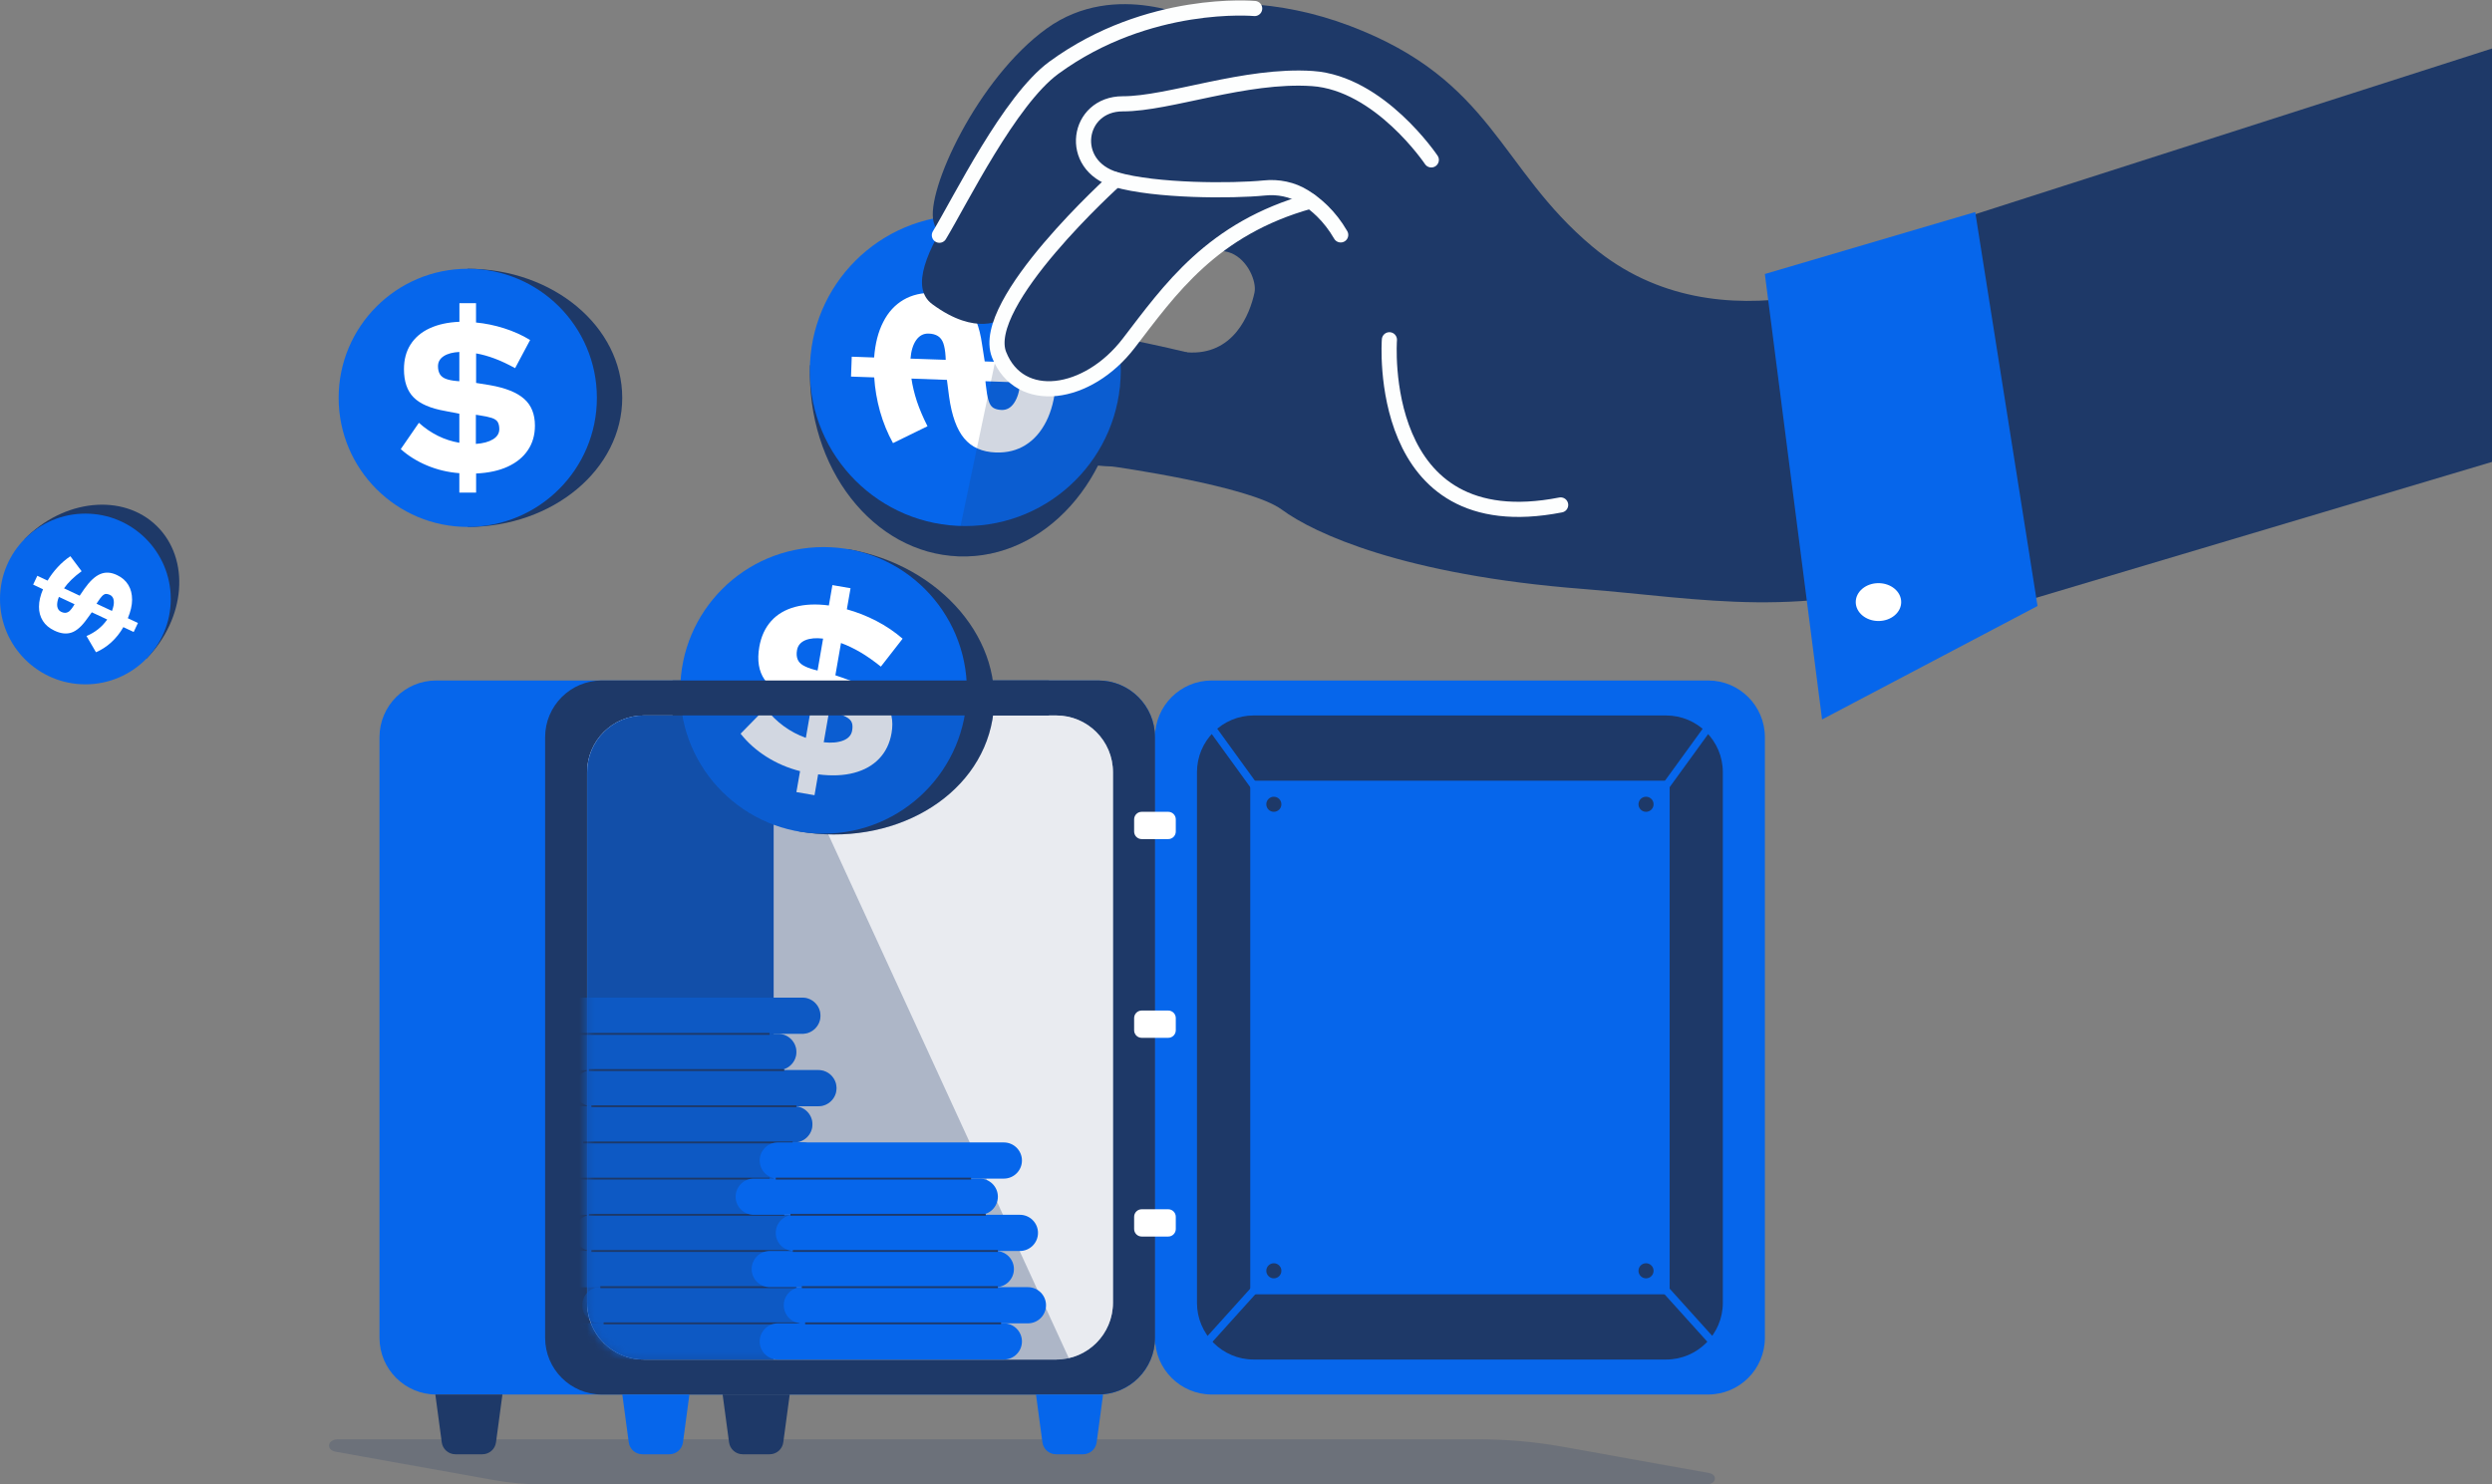 <?xml version="1.0" encoding="UTF-8"?>
<svg xmlns="http://www.w3.org/2000/svg" width="329" height="196" viewBox="0 0 329 196" fill="none">
  <rect x="0" y="0" width="329" height="196" fill="#808080" stroke="none"/>
  <g clip-path="url(#clip0_4527_4695)">
    <path opacity="0.2" d="M225.344 196H71.513C69.383 196 67.275 195.809 65.209 195.438L44.317 191.688C42.992 191.455 43.236 190.046 44.603 190.046H195.15C198.911 190.046 202.661 190.375 206.316 191.032L225.609 194.496C226.817 194.718 226.605 195.989 225.355 195.989L225.344 196Z" fill="#1E3968"></path>
    <path d="M251 31.422L333.386 5L344 56.521L261.896 81L251 31.422Z" fill="#1E3968"></path>
    <path d="M225.513 89.853H159.976C155.839 89.853 152.486 93.207 152.486 97.343V176.646C152.486 180.782 155.839 184.135 159.976 184.135H225.513C229.65 184.135 233.004 180.782 233.004 176.646V97.343C233.004 93.207 229.65 89.853 225.513 89.853Z" fill="#0666EB"></path>
    <path d="M144.996 89.853H57.592C53.455 89.853 50.101 93.207 50.101 97.343V176.646C50.101 180.782 53.455 184.135 57.592 184.135H144.996C149.133 184.135 152.486 180.782 152.486 176.646V97.343C152.486 93.207 149.133 89.853 144.996 89.853Z" fill="#0666EB"></path>
    <path d="M144.996 89.853H79.459C75.322 89.853 71.968 93.207 71.968 97.343V176.646C71.968 180.782 75.322 184.135 79.459 184.135H144.996C149.133 184.135 152.486 180.782 152.486 176.646V97.343C152.486 93.207 149.133 89.853 144.996 89.853Z" fill="#1E3968"></path>
    <path d="M139.444 94.472H84.999C80.863 94.472 77.509 97.826 77.509 101.962V172.027C77.509 176.163 80.863 179.517 84.999 179.517H139.444C143.581 179.517 146.935 176.163 146.935 172.027V101.962C146.935 97.826 143.581 94.472 139.444 94.472Z" fill="white"></path>
    <path opacity="0.5" d="M139.444 94.472H102.141V179.517H139.444C142.951 179.517 145.886 177.101 146.701 173.849C146.85 173.266 146.935 172.652 146.935 172.016V101.962C146.935 97.82 143.576 94.472 139.444 94.472Z" fill="white"></path>
    <path opacity="0.1" d="M139.444 94.472H102.141V179.517H139.444C142.951 179.517 145.886 177.101 146.701 173.849C146.85 173.266 146.935 172.652 146.935 172.016V101.962C146.935 97.82 143.576 94.472 139.444 94.472Z" fill="#1E3968"></path>
    <path d="M98.359 94.472H85.01C80.868 94.472 77.52 97.831 77.52 101.962V172.016C77.52 172.652 77.604 173.256 77.753 173.849C78.569 177.101 81.503 179.517 85.01 179.517H102.141V94.472H98.359Z" fill="#0666EB"></path>
    <path opacity="0.5" d="M98.359 94.472H85.01C80.868 94.472 77.52 97.831 77.52 101.962V172.016C77.52 172.652 77.604 173.256 77.753 173.849C78.569 177.101 81.503 179.517 85.01 179.517H102.141V94.472H98.359Z" fill="#1E3968"></path>
    <path opacity="0.3" d="M102.141 94.472L141.192 179.517H102.141V94.472Z" fill="#1E3968"></path>
    <path d="M219.962 94.472H165.517C161.38 94.472 158.027 97.826 158.027 101.962V172.027C158.027 176.163 161.38 179.517 165.517 179.517H219.962C224.099 179.517 227.452 176.163 227.452 172.027V101.962C227.452 97.826 224.099 94.472 219.962 94.472Z" fill="#1E3968"></path>
    <path d="M220.428 103.085H165.062V170.904H220.428V103.085Z" fill="#0666EB"></path>
    <path d="M88.358 192.027H84.809C83.897 192.027 83.124 191.349 83.008 190.449L82.16 184.135H91.017L90.169 190.449C90.053 191.349 89.279 192.027 88.368 192.027H88.358Z" fill="#0666EB"></path>
    <path d="M142.972 192.027H139.423C138.512 192.027 137.738 191.349 137.622 190.449L136.774 184.135H145.631L144.784 190.449C144.667 191.349 143.894 192.027 142.983 192.027H142.972Z" fill="#0666EB"></path>
    <path d="M63.673 192.027H60.124C59.212 192.027 58.439 191.349 58.322 190.449L57.475 184.135H66.332L65.484 190.449C65.368 191.349 64.594 192.027 63.683 192.027H63.673Z" fill="#1E3968"></path>
    <path d="M101.601 192.027H98.052C97.141 192.027 96.367 191.349 96.251 190.449L95.403 184.135H104.26L103.412 190.449C103.296 191.349 102.523 192.027 101.611 192.027H101.601Z" fill="#1E3968"></path>
    <path d="M165.909 169.961L158.896 177.737" stroke="#0666EB" stroke-miterlimit="10"></path>
    <path d="M219.581 169.961L226.594 177.737" stroke="#0666EB" stroke-miterlimit="10"></path>
    <path d="M219.549 104.303L226.043 95.352" stroke="#0666EB" stroke-miterlimit="10"></path>
    <path d="M165.697 103.964L159.701 95.691" stroke="#0666EB" stroke-miterlimit="10"></path>
    <path d="M168.176 168.796C168.726 168.796 169.172 168.35 169.172 167.8C169.172 167.25 168.726 166.804 168.176 166.804C167.626 166.804 167.181 167.25 167.181 167.8C167.181 168.35 167.626 168.796 168.176 168.796Z" fill="#1E3968"></path>
    <path d="M217.313 168.796C217.863 168.796 218.309 168.35 218.309 167.8C218.309 167.25 217.863 166.804 217.313 166.804C216.763 166.804 216.318 167.25 216.318 167.8C216.318 168.35 216.763 168.796 217.313 168.796Z" fill="#1E3968"></path>
    <path d="M168.176 107.195C168.726 107.195 169.172 106.749 169.172 106.199C169.172 105.649 168.726 105.204 168.176 105.204C167.626 105.204 167.181 105.649 167.181 106.199C167.181 106.749 167.626 107.195 168.176 107.195Z" fill="#1E3968"></path>
    <path d="M217.313 107.195C217.863 107.195 218.309 106.749 218.309 106.199C218.309 105.649 217.863 105.204 217.313 105.204C216.763 105.204 216.318 105.649 216.318 106.199C216.318 106.749 216.763 107.195 217.313 107.195Z" fill="#1E3968"></path>
    <path d="M61.755 35.488C73.017 35.488 82.149 43.115 82.149 52.533C82.149 61.95 73.017 69.578 61.755 69.578V35.488Z" fill="#1E3968"></path>
    <path d="M154.234 107.195H150.727C150.177 107.195 149.731 107.641 149.731 108.191V109.801C149.731 110.351 150.177 110.797 150.727 110.797H154.234C154.784 110.797 155.23 110.351 155.23 109.801V108.191C155.23 107.641 154.784 107.195 154.234 107.195Z" fill="white"></path>
    <path d="M154.234 133.435H150.727C150.177 133.435 149.731 133.881 149.731 134.431V136.041C149.731 136.591 150.177 137.037 150.727 137.037H154.234C154.784 137.037 155.23 136.591 155.23 136.041V134.431C155.23 133.881 154.784 133.435 154.234 133.435Z" fill="white"></path>
    <path d="M154.234 159.675H150.727C150.177 159.675 149.731 160.121 149.731 160.671V162.281C149.731 162.831 150.177 163.277 150.727 163.277H154.234C154.784 163.277 155.23 162.831 155.23 162.281V160.671C155.23 160.121 154.784 159.675 154.234 159.675Z" fill="white"></path>
    <path d="M61.755 69.578C71.17 69.578 78.802 61.947 78.802 52.533C78.802 43.119 71.17 35.488 61.755 35.488C52.341 35.488 44.709 43.119 44.709 52.533C44.709 61.947 52.341 69.578 61.755 69.578Z" fill="#0666EB"></path>
    <path d="M3.21 71.22C8.412 65.891 16.241 65.097 20.691 69.451C25.141 73.805 24.537 81.644 19.335 86.972L3.21 71.22Z" fill="#1E3968"></path>
    <path d="M11.273 90.362C17.498 90.362 22.545 85.316 22.545 79.091C22.545 72.866 17.498 67.819 11.273 67.819C5.047 67.819 0 72.866 0 79.091C0 85.316 5.047 90.362 11.273 90.362Z" fill="#0666EB"></path>
    <path d="M60.643 65.033V62.48C59.138 62.364 57.729 62.025 56.405 61.474C55.081 60.923 53.915 60.203 52.909 59.302L55.303 55.828C56.882 57.247 58.662 58.126 60.643 58.465V54.63L58.789 54.27C56.85 53.931 55.452 53.328 54.604 52.469C53.756 51.611 53.333 50.372 53.333 48.751C53.333 47.49 53.619 46.399 54.201 45.488C54.784 44.577 55.621 43.857 56.723 43.349C57.825 42.84 59.128 42.554 60.653 42.49V40.033H62.846V42.586C64.086 42.702 65.315 42.956 66.555 43.349C67.783 43.74 68.928 44.249 69.987 44.895L68.006 48.613C67.063 48.094 66.173 47.671 65.326 47.353C64.478 47.035 63.652 46.802 62.857 46.664V50.563L64.69 50.859C66.745 51.219 68.25 51.823 69.203 52.671C70.157 53.518 70.623 54.694 70.623 56.198C70.623 57.438 70.316 58.518 69.69 59.44C69.076 60.361 68.186 61.082 67.042 61.612C65.898 62.141 64.499 62.449 62.857 62.523V65.044H60.664L60.643 65.033ZM60.643 50.34V46.474C59.785 46.516 59.096 46.696 58.587 47.024C58.079 47.353 57.825 47.798 57.825 48.359C57.825 48.783 57.909 49.122 58.068 49.397C58.227 49.662 58.481 49.874 58.831 50.012C59.181 50.15 59.657 50.255 60.251 50.308L60.643 50.34ZM62.836 58.614C63.779 58.55 64.52 58.349 65.082 58.01C65.643 57.671 65.919 57.215 65.919 56.664C65.919 56.262 65.845 55.955 65.707 55.722C65.569 55.489 65.304 55.309 64.912 55.181C64.52 55.054 63.969 54.938 63.249 54.832L62.825 54.768V58.603L62.836 58.614Z" fill="white"></path>
    <path d="M111.962 72.512C124.273 74.652 132.812 84.726 131.022 95.023C129.231 105.32 117.8 111.93 105.489 109.78L111.973 72.501L111.962 72.512Z" fill="#1E3968"></path>
    <path d="M108.731 110.077C119.181 110.077 127.653 101.606 127.653 91.157C127.653 80.707 119.181 72.237 108.731 72.237C98.281 72.237 89.809 80.707 89.809 91.157C89.809 101.606 98.281 110.077 108.731 110.077Z" fill="#0666EB"></path>
    <path d="M105.139 104.61L105.627 101.824C104.006 101.411 102.533 100.776 101.177 99.917C99.832 99.059 98.698 98.053 97.776 96.877L101.061 93.53C102.512 95.383 104.292 96.676 106.39 97.428L107.121 93.233L105.161 92.491C103.105 91.75 101.696 90.828 100.933 89.727C100.171 88.625 99.938 87.195 100.245 85.415C100.488 84.038 101.008 82.904 101.813 82.004C102.618 81.103 103.677 80.489 104.97 80.139C106.273 79.79 107.756 79.726 109.43 79.949L109.896 77.258L112.291 77.671L111.803 80.457C113.138 80.828 114.441 81.337 115.702 81.993C116.973 82.65 118.128 83.434 119.166 84.335L116.295 88.021C115.363 87.279 114.473 86.644 113.604 86.135C112.736 85.627 111.877 85.214 111.03 84.906L110.288 89.165L112.227 89.843C114.41 90.627 115.935 91.57 116.814 92.682C117.694 93.794 117.99 95.161 117.704 96.803C117.471 98.159 116.92 99.282 116.073 100.172C115.225 101.062 114.113 101.687 112.757 102.047C111.401 102.407 109.822 102.481 108.01 102.248L107.534 105.002L105.139 104.589V104.61ZM107.936 88.551L108.667 84.324C107.724 84.207 106.94 84.281 106.315 84.536C105.701 84.801 105.33 85.235 105.224 85.849C105.139 86.305 105.171 86.697 105.288 87.025C105.415 87.354 105.648 87.629 106.008 87.841C106.368 88.053 106.866 88.265 107.513 88.434L107.936 88.54V88.551ZM108.752 98.011C109.79 98.127 110.649 98.042 111.327 97.778C112.005 97.513 112.397 97.078 112.503 96.464C112.577 96.03 112.566 95.669 112.45 95.394C112.344 95.119 112.089 94.864 111.687 94.653C111.284 94.441 110.701 94.208 109.928 93.964L109.483 93.816L108.752 98.011Z" fill="white"></path>
    <g opacity="0.2">
      <path d="M105.489 109.79C117.8 111.93 129.231 105.32 131.022 95.034C131.053 94.854 131.075 94.663 131.096 94.483H90.117C91.472 102.089 97.427 108.392 105.478 109.801L105.489 109.79Z" fill="#1E3968"></path>
    </g>
    <path d="M17.64 83.445L16.284 82.809C15.849 83.572 15.32 84.239 14.695 84.811C14.069 85.383 13.392 85.817 12.671 86.125L11.421 83.985C12.565 83.498 13.476 82.777 14.154 81.803L12.12 80.849L11.463 81.75C10.796 82.692 10.128 83.286 9.461 83.519C8.793 83.752 8.031 83.678 7.173 83.264C6.505 82.947 5.997 82.523 5.658 81.983C5.319 81.442 5.138 80.817 5.149 80.108C5.149 79.398 5.329 78.624 5.679 77.809L4.376 77.194L4.927 76.029L6.283 76.665C6.653 76.04 7.098 75.447 7.618 74.885C8.126 74.334 8.688 73.847 9.291 73.444L10.775 75.425C10.266 75.796 9.821 76.167 9.44 76.538C9.058 76.908 8.73 77.29 8.454 77.682L10.52 78.656L11.135 77.756C11.845 76.749 12.533 76.103 13.222 75.807C13.911 75.51 14.652 75.552 15.447 75.934C16.104 76.241 16.602 76.675 16.941 77.237C17.28 77.798 17.439 78.444 17.439 79.186C17.439 79.927 17.248 80.743 16.877 81.633L18.212 82.258L17.661 83.423L17.64 83.445ZM9.832 79.779L7.776 78.815C7.586 79.281 7.512 79.695 7.554 80.044C7.607 80.394 7.776 80.648 8.073 80.786C8.296 80.891 8.497 80.934 8.688 80.913C8.868 80.891 9.048 80.807 9.207 80.659C9.366 80.51 9.535 80.277 9.726 79.981L9.842 79.779H9.832ZM14.779 80.68C14.981 80.161 15.065 79.716 15.023 79.334C14.981 78.953 14.811 78.688 14.514 78.55C14.303 78.455 14.123 78.413 13.964 78.423C13.805 78.444 13.646 78.54 13.476 78.709C13.307 78.889 13.105 79.154 12.883 79.504L12.745 79.716L14.779 80.669V80.68Z" fill="white"></path>
    <path d="M138.48 89.853H88.803V94.472H138.48V89.853Z" fill="#1E3968"></path>
    <mask id="mask0_4527_4695" style="mask-type:luminance" maskUnits="userSpaceOnUse" x="77" y="130" width="35" height="50">
      <path d="M77.509 130.628H111.199V179.496H84.989C80.857 179.496 77.509 176.148 77.509 172.017V130.628Z" fill="white"></path>
    </mask>
    <g mask="url(#mask0_4527_4695)">
      <path d="M105.924 174.739H76.09C74.767 174.739 73.695 175.809 73.695 177.128C73.695 178.447 74.767 179.517 76.09 179.517H105.924C107.246 179.517 108.318 178.447 108.318 177.128C108.318 175.809 107.246 174.739 105.924 174.739Z" fill="#0666EB"></path>
      <path d="M109.102 169.961H79.268C77.945 169.961 76.874 171.031 76.874 172.35C76.874 173.67 77.945 174.739 79.268 174.739H109.102C110.424 174.739 111.496 173.67 111.496 172.35C111.496 171.031 110.424 169.961 109.102 169.961Z" fill="#0666EB"></path>
      <path d="M104.864 165.184H75.03C73.708 165.184 72.636 166.253 72.636 167.573C72.636 168.892 73.708 169.961 75.03 169.961H104.864C106.186 169.961 107.258 168.892 107.258 167.573C107.258 166.253 106.186 165.184 104.864 165.184Z" fill="#0666EB"></path>
      <path d="M108.042 160.406H78.208C76.886 160.406 75.814 161.476 75.814 162.795C75.814 164.114 76.886 165.184 78.208 165.184H108.042C109.365 165.184 110.437 164.114 110.437 162.795C110.437 161.476 109.365 160.406 108.042 160.406Z" fill="#0666EB"></path>
      <path d="M102.745 155.629H72.911C71.589 155.629 70.517 156.698 70.517 158.017C70.517 159.337 71.589 160.406 72.911 160.406H102.745C104.068 160.406 105.14 159.337 105.14 158.017C105.14 156.698 104.068 155.629 102.745 155.629Z" fill="#0666EB"></path>
      <path d="M105.924 150.851H76.09C74.767 150.851 73.695 151.92 73.695 153.24C73.695 154.559 74.767 155.628 76.09 155.628H105.924C107.246 155.628 108.318 154.559 108.318 153.24C108.318 151.92 107.246 150.851 105.924 150.851Z" fill="#0666EB"></path>
      <path opacity="0.3" d="M105.924 174.739H76.09C74.767 174.739 73.695 175.809 73.695 177.128C73.695 178.447 74.767 179.517 76.09 179.517H105.924C107.246 179.517 108.318 178.447 108.318 177.128C108.318 175.809 107.246 174.739 105.924 174.739Z" fill="#1E3968"></path>
      <path opacity="0.3" d="M109.102 169.961H79.268C77.945 169.961 76.874 171.031 76.874 172.35C76.874 173.67 77.945 174.739 79.268 174.739H109.102C110.424 174.739 111.496 173.67 111.496 172.35C111.496 171.031 110.424 169.961 109.102 169.961Z" fill="#1E3968"></path>
      <path opacity="0.3" d="M104.864 165.184H75.03C73.708 165.184 72.636 166.253 72.636 167.573C72.636 168.892 73.708 169.961 75.03 169.961H104.864C106.186 169.961 107.258 168.892 107.258 167.573C107.258 166.253 106.186 165.184 104.864 165.184Z" fill="#1E3968"></path>
      <path opacity="0.3" d="M108.042 160.406H78.208C76.886 160.406 75.814 161.476 75.814 162.795C75.814 164.114 76.886 165.184 78.208 165.184H108.042C109.365 165.184 110.437 164.114 110.437 162.795C110.437 161.476 109.365 160.406 108.042 160.406Z" fill="#1E3968"></path>
      <path opacity="0.3" d="M102.745 155.629H72.911C71.589 155.629 70.517 156.698 70.517 158.017C70.517 159.337 71.589 160.406 72.911 160.406H102.745C104.068 160.406 105.14 159.337 105.14 158.017C105.14 156.698 104.068 155.629 102.745 155.629Z" fill="#1E3968"></path>
      <path opacity="0.3" d="M105.924 150.851H76.09C74.767 150.851 73.695 151.92 73.695 153.24C73.695 154.559 74.767 155.628 76.09 155.628H105.924C107.246 155.628 108.318 154.559 108.318 153.24C108.318 151.92 107.246 150.851 105.924 150.851Z" fill="#1E3968"></path>
      <path d="M79.692 174.739H105.563" stroke="#1E3968" stroke-width="0.25" stroke-miterlimit="10"></path>
      <path d="M79.257 169.961H105.14" stroke="#1E3968" stroke-width="0.25" stroke-miterlimit="10"></path>
      <path d="M78.071 165.184H105.139" stroke="#1E3968" stroke-width="0.25" stroke-miterlimit="10"></path>
      <path d="M77.753 160.406H103.54" stroke="#1E3968" stroke-width="0.25" stroke-miterlimit="10"></path>
      <path d="M75.814 155.629H101.601" stroke="#1E3968" stroke-width="0.25" stroke-miterlimit="10"></path>
      <path d="M104.864 146.073H75.03C73.708 146.073 72.636 147.143 72.636 148.462C72.636 149.781 73.708 150.851 75.03 150.851H104.864C106.186 150.851 107.258 149.781 107.258 148.462C107.258 147.143 106.186 146.073 104.864 146.073Z" fill="#0666EB"></path>
      <path d="M108.042 141.296H78.208C76.886 141.296 75.814 142.365 75.814 143.684C75.814 145.004 76.886 146.073 78.208 146.073H108.042C109.365 146.073 110.437 145.004 110.437 143.684C110.437 142.365 109.365 141.296 108.042 141.296Z" fill="#0666EB"></path>
      <path d="M102.745 136.518H72.911C71.589 136.518 70.517 137.588 70.517 138.907C70.517 140.226 71.589 141.296 72.911 141.296H102.745C104.068 141.296 105.14 140.226 105.14 138.907C105.14 137.588 104.068 136.518 102.745 136.518Z" fill="#0666EB"></path>
      <path d="M105.924 131.73H76.09C74.767 131.73 73.695 132.799 73.695 134.119C73.695 135.438 74.767 136.507 76.09 136.507H105.924C107.246 136.507 108.318 135.438 108.318 134.119C108.318 132.799 107.246 131.73 105.924 131.73Z" fill="#0666EB"></path>
      <path opacity="0.3" d="M104.864 146.073H75.03C73.708 146.073 72.636 147.143 72.636 148.462C72.636 149.781 73.708 150.851 75.03 150.851H104.864C106.186 150.851 107.258 149.781 107.258 148.462C107.258 147.143 106.186 146.073 104.864 146.073Z" fill="#1E3968"></path>
      <path opacity="0.3" d="M108.042 141.296H78.208C76.886 141.296 75.814 142.365 75.814 143.684C75.814 145.004 76.886 146.073 78.208 146.073H108.042C109.365 146.073 110.437 145.004 110.437 143.684C110.437 142.365 109.365 141.296 108.042 141.296Z" fill="#1E3968"></path>
      <path opacity="0.3" d="M102.745 136.518H72.911C71.589 136.518 70.517 137.588 70.517 138.907C70.517 140.226 71.589 141.296 72.911 141.296H102.745C104.068 141.296 105.14 140.226 105.14 138.907C105.14 137.588 104.068 136.518 102.745 136.518Z" fill="#1E3968"></path>
      <path opacity="0.3" d="M105.924 131.73H76.09C74.767 131.73 73.695 132.799 73.695 134.119C73.695 135.438 74.767 136.507 76.09 136.507H105.924C107.246 136.507 108.318 135.438 108.318 134.119C108.318 132.799 107.246 131.73 105.924 131.73Z" fill="#1E3968"></path>
      <path d="M78.071 146.073H105.139" stroke="#1E3968" stroke-width="0.25" stroke-miterlimit="10"></path>
      <path d="M77.753 141.296H103.54" stroke="#1E3968" stroke-width="0.25" stroke-miterlimit="10"></path>
      <path d="M75.814 136.518H101.601" stroke="#1E3968" stroke-width="0.25" stroke-miterlimit="10"></path>
      <path d="M76.99 150.851H104.652" stroke="#1E3968" stroke-width="0.25" stroke-miterlimit="10"></path>
    </g>
    <path d="M132.526 174.739H102.692C101.37 174.739 100.298 175.809 100.298 177.128C100.298 178.447 101.37 179.517 102.692 179.517H132.526C133.848 179.517 134.92 178.447 134.92 177.128C134.92 175.809 133.848 174.739 132.526 174.739Z" fill="#0666EB"></path>
    <path d="M135.704 169.961H105.87C104.548 169.961 103.476 171.031 103.476 172.35C103.476 173.67 104.548 174.739 105.87 174.739H135.704C137.027 174.739 138.099 173.67 138.099 172.35C138.099 171.031 137.027 169.961 135.704 169.961Z" fill="#0666EB"></path>
    <path d="M131.467 165.184H101.633C100.31 165.184 99.238 166.253 99.238 167.572C99.238 168.892 100.31 169.961 101.633 169.961H131.467C132.789 169.961 133.861 168.892 133.861 167.572C133.861 166.253 132.789 165.184 131.467 165.184Z" fill="#0666EB"></path>
    <path d="M134.645 160.406H104.811C103.489 160.406 102.417 161.476 102.417 162.795C102.417 164.114 103.489 165.184 104.811 165.184H134.645C135.967 165.184 137.039 164.114 137.039 162.795C137.039 161.476 135.967 160.406 134.645 160.406Z" fill="#0666EB"></path>
    <path d="M129.348 155.628H99.514C98.191 155.628 97.119 156.698 97.119 158.017C97.119 159.337 98.191 160.406 99.514 160.406H129.348C130.67 160.406 131.742 159.337 131.742 158.017C131.742 156.698 130.67 155.628 129.348 155.628Z" fill="#0666EB"></path>
    <path d="M132.526 150.851H102.692C101.37 150.851 100.298 151.92 100.298 153.239C100.298 154.559 101.37 155.628 102.692 155.628H132.526C133.848 155.628 134.92 154.559 134.92 153.239C134.92 151.92 133.848 150.851 132.526 150.851Z" fill="#0666EB"></path>
    <path d="M106.294 174.739H132.166" stroke="#1E3968" stroke-width="0.25" stroke-miterlimit="10"></path>
    <path d="M105.86 169.961H131.742" stroke="#1E3968" stroke-width="0.25" stroke-miterlimit="10"></path>
    <path d="M104.673 165.184H131.742" stroke="#1E3968" stroke-width="0.25" stroke-miterlimit="10"></path>
    <path d="M104.355 160.406H130.142" stroke="#1E3968" stroke-width="0.25" stroke-miterlimit="10"></path>
    <path d="M102.417 155.628H128.204" stroke="#1E3968" stroke-width="0.25" stroke-miterlimit="10"></path>
    <path d="M156.724 46.526C156.724 46.526 141.468 42.787 135.853 43.2C130.238 43.613 124.347 49.916 124.347 49.916L120.395 55.563L122.472 58.338C122.472 58.338 142.379 61.537 146.903 61.601C151.427 61.664 156.268 58.328 156.268 58.328L158.885 53.455L156.734 46.526H156.724Z" fill="#1E3968"></path>
    <path d="M106.941 48.221C106.464 61.77 115.257 73.074 126.583 73.466C137.908 73.868 147.475 63.211 147.952 49.662L106.941 48.221Z" fill="#1E3968"></path>
    <path d="M127.441 69.461C138.774 69.461 147.962 60.274 147.962 48.942C147.962 37.609 138.774 28.422 127.441 28.422C116.107 28.422 106.919 37.609 106.919 48.942C106.919 60.274 116.107 69.461 127.441 69.461Z" fill="#0666EB"></path>
    <path d="M142.432 50.775L139.402 50.669C139.232 52.639 138.809 54.302 138.12 55.658C137.431 57.014 136.531 58.052 135.397 58.762C134.264 59.472 132.95 59.8 131.467 59.747C129.666 59.684 128.267 59.059 127.292 57.883C126.307 56.707 125.65 54.874 125.301 52.374L125.015 50.16L120.332 49.99C120.47 50.955 120.713 51.961 121.052 52.999C121.402 54.037 121.868 55.128 122.451 56.283L117.895 58.508C117.175 57.205 116.603 55.806 116.179 54.313C115.766 52.819 115.511 51.325 115.416 49.832L112.354 49.726L112.45 47.099L115.405 47.205C115.543 45.382 115.935 43.815 116.603 42.522C117.259 41.219 118.16 40.245 119.283 39.588C120.406 38.931 121.741 38.624 123.245 38.677C125.195 38.74 126.667 39.312 127.663 40.372C128.659 41.431 129.327 43.137 129.655 45.478L130.005 47.724L134.624 47.883C134.295 45.488 133.321 43.306 131.679 41.357L135.959 38.624C136.997 39.863 137.823 41.293 138.427 42.914C139.031 44.535 139.37 46.251 139.455 48.062L142.517 48.169L142.421 50.796L142.432 50.775ZM124.835 47.046C124.792 46.325 124.686 45.743 124.538 45.319C124.39 44.895 124.146 44.577 123.828 44.376C123.51 44.175 123.097 44.058 122.599 44.048C121.921 44.026 121.381 44.312 120.957 44.906C120.533 45.51 120.289 46.325 120.205 47.353L124.856 47.512L124.835 47.046ZM130.1 50.34L130.153 50.849C130.248 51.717 130.354 52.395 130.503 52.861C130.64 53.338 130.852 53.666 131.117 53.836C131.392 54.016 131.763 54.111 132.24 54.133C132.918 54.154 133.469 53.836 133.903 53.179C134.338 52.522 134.603 51.622 134.719 50.499L130.1 50.34Z" fill="white"></path>
    <g opacity="0.2">
      <path d="M147.952 49.662C147.475 63.211 137.908 73.868 126.583 73.466C126.381 73.466 126.18 73.444 125.979 73.423L135.122 29.937C142.887 33.083 148.259 40.806 147.941 49.662H147.952Z" fill="#1E3968"></path>
    </g>
    <path d="M257.307 75.415C237.93 81.983 225.005 79.027 208.954 77.766C185.392 75.934 173.516 70.457 169.225 67.29C164.934 64.122 146.903 61.601 146.903 61.601C146.903 61.601 150.59 46.081 156.734 46.526C162.879 46.971 165.019 41.473 165.623 38.624C166.227 35.774 160.951 27.162 153.291 40.001C145.631 52.84 138.3 51.304 134.486 49.927C130.672 48.55 132.304 42.098 132.304 42.098C132.304 42.098 128.966 44.514 123.076 40.16C117.196 35.806 132.081 20.233 136.976 11.78C141.87 3.316 159.33 -3.74 178.23 3.422C197.131 10.583 197.862 22.214 210.247 32.575C227.145 46.717 250.05 36.028 255.422 33.189C256.174 32.787 256.587 32.543 256.587 32.543C256.587 32.543 266.387 72.343 257.318 75.425L257.307 75.415Z" fill="#1E3968"></path>
    <path d="M188.963 21.113C188.963 21.113 182.172 10.975 173.262 10.371C164.352 9.778 154.372 13.718 148.227 13.708C142.167 13.708 140.885 21.833 147.295 23.708C152.55 25.244 162.71 25.244 166.916 24.82C168.748 24.63 170.602 25 172.17 25.975C173.738 26.95 175.561 28.517 177.002 31.017" stroke="#FDFEFE" stroke-width="2" stroke-miterlimit="10" stroke-linecap="round"></path>
    <path d="M147.284 23.719C147.284 23.719 129.199 40.001 131.901 46.834C134.603 53.666 143.597 52.374 149.011 45.329C154.425 38.285 159.987 30.17 173.007 26.558" stroke="#FDFEFE" stroke-width="2" stroke-miterlimit="10" stroke-linecap="round"></path>
    <path d="M183.432 44.863C183.432 44.863 181.441 71.495 206.041 66.675" stroke="#FDFEFE" stroke-width="2" stroke-miterlimit="10" stroke-linecap="round"></path>
    <path d="M158.281 2.765C158.281 2.765 147.348 -2.828 138.205 3.75C129.062 10.329 122.186 25.244 123.256 29.291C124.326 33.338 127.377 32.49 127.377 32.49L138.014 21.335L144.402 11.632L149.848 7.998L158.281 2.754V2.765Z" fill="#1E3968"></path>
    <path d="M165.644 1.123C165.644 1.123 151.628 -0.191 139.137 8.941C133.278 13.231 126.784 26.484 124.019 31.06" stroke="#FDFEFE" stroke-width="2" stroke-miterlimit="10" stroke-linecap="round"></path>
    <path d="M233 36.181L260.773 28L269 80.019L240.555 95L233 36.181Z" fill="#0666EB"></path>
    <path d="M248 82C249.657 82 251 80.881 251 79.5C251 78.119 249.657 77 248 77C246.343 77 245 78.119 245 79.5C245 80.881 246.343 82 248 82Z" fill="white"></path>
  </g>
  <defs>
    <clipPath id="clip0_4527_4695">
      <rect width="329" height="196" fill="white"></rect>
    </clipPath>
  </defs>
</svg>
